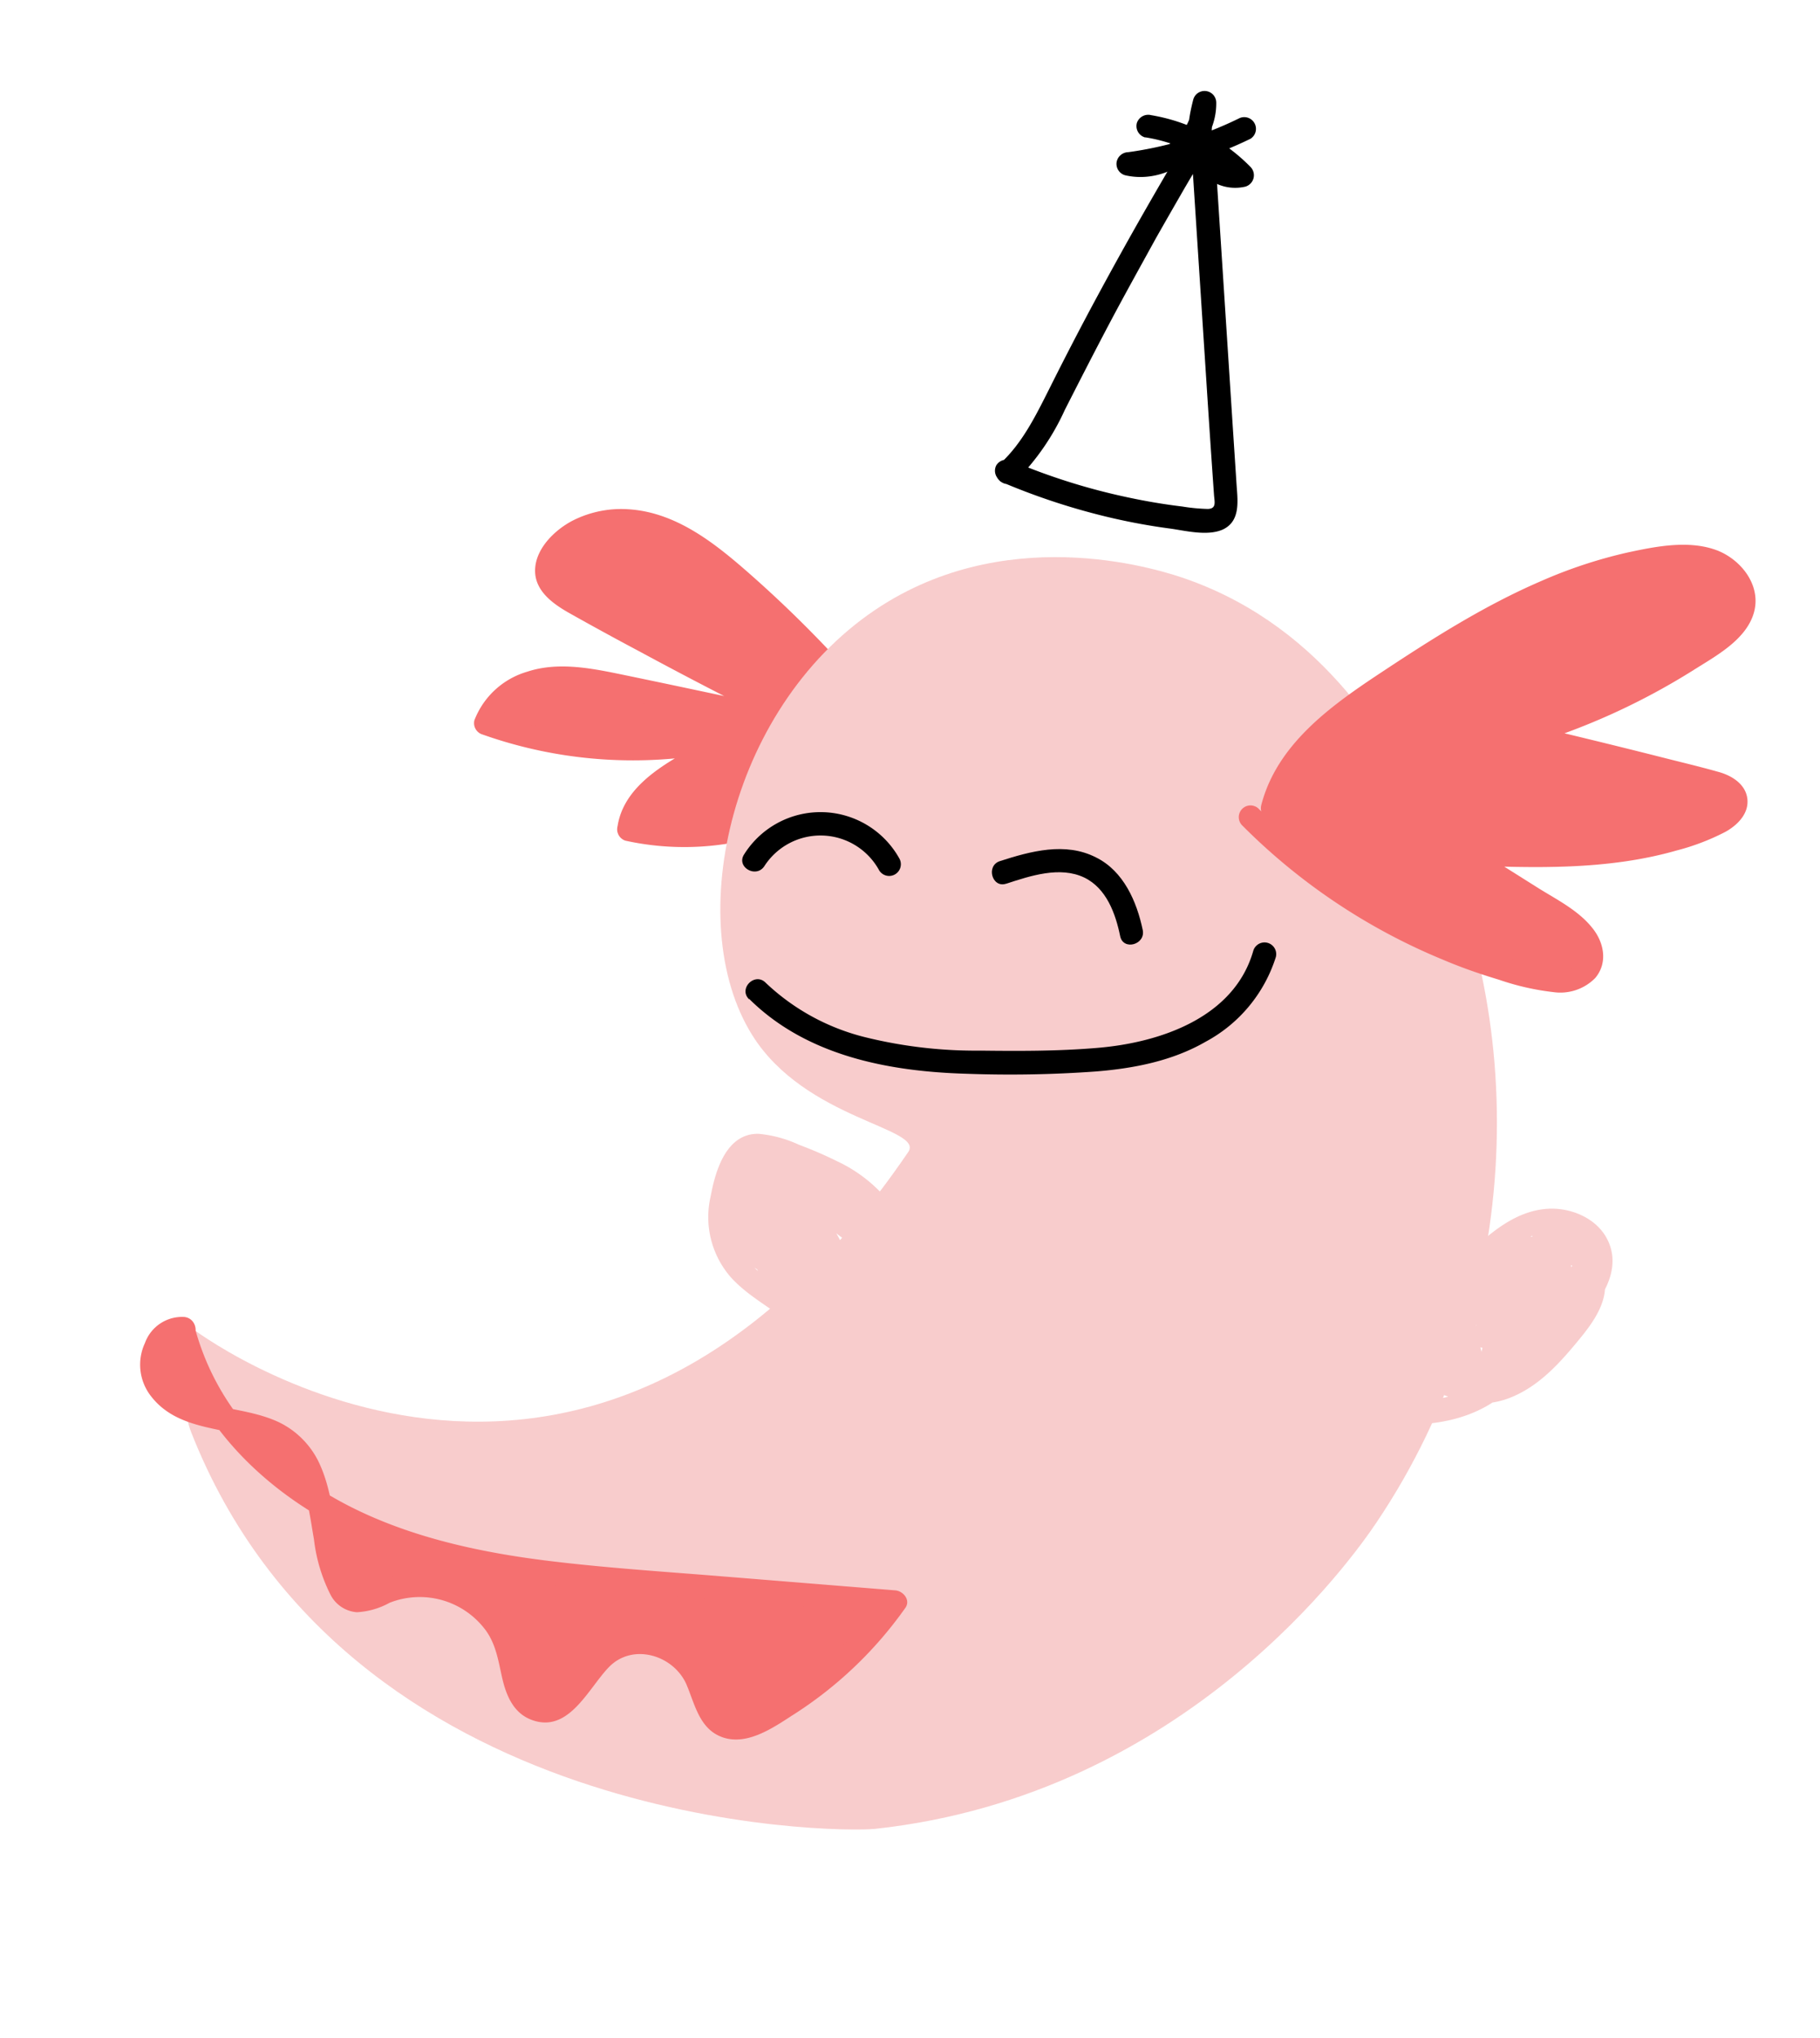 <svg id="Layer_1" data-name="Layer 1" xmlns="http://www.w3.org/2000/svg" viewBox="0 0 233.2 260.96"><defs><style>.cls-1{fill:#f57070;}.cls-2{fill:#f8cccc;}</style></defs><path class="cls-1" d="M109.19,88.78a154.73,154.73,0,0,0-14.72-14.7c-3.37-2.93-7-5.8-11.33-6.94S73.63,67,71,70.62a4.17,4.17,0,0,0-.94,2.84c.19,1.7,1.84,2.79,3.33,3.63q15,8.49,30.54,16L79.5,88c-3.21-.68-6.51-1.36-9.75-.85s-6.47,2.48-7.51,5.6a56,56,0,0,0,41.17-1.35,74,74,0,0,0-16.09,7.09c-3.08,1.82-6.31,4.29-6.79,7.84A33.47,33.47,0,0,0,107.05,101"/><path class="cls-1" d="M110.25,87.72a153.91,153.91,0,0,0-14.2-14.24c-4.38-3.85-9.31-7.81-15.37-8.25a13.77,13.77,0,0,0-7.28,1.43c-2.24,1.16-4.58,3.41-4.82,6-.26,2.82,2.08,4.55,4.27,5.8q4.55,2.56,9.15,5,10.47,5.66,21.18,10.87l1.16-2.74c-8.46-1.78-16.9-3.61-25.36-5.35-3.72-.76-7.72-1.44-11.42-.22a10.36,10.36,0,0,0-6.77,6.21,1.52,1.52,0,0,0,1.05,1.84,57.76,57.76,0,0,0,42.33-1.5c1.56-.67.45-3.23-1.16-2.74a77.43,77.43,0,0,0-14.88,6.34c-3.83,2.14-8.27,4.93-9,9.64a1.53,1.53,0,0,0,1,1.85,35.22,35.22,0,0,0,27.67-5.49c1.57-1.1.07-3.7-1.51-2.59a32.2,32.2,0,0,1-25.37,5.18l1,1.85c.69-4.21,5.07-6.44,8.46-8.28a72.16,72.16,0,0,1,13.37-5.6l-1.15-2.75a54.75,54.75,0,0,1-40,1.2l1,1.84c1-2.66,3.8-4.14,6.46-4.54,3.64-.54,7.38.51,10.92,1.26l22.48,4.74c1.57.33,2.77-2,1.15-2.74Q96.29,87.75,88,83.38,83.93,81.22,79.88,79l-3.82-2.12a22.68,22.68,0,0,1-3.51-2.11c-2.06-1.73-.14-4,1.61-5.07a10.63,10.63,0,0,1,6.52-1.46c5.25.4,9.66,4.2,13.43,7.52a155.36,155.36,0,0,1,14,14.09c1.28,1.45,3.39-.68,2.12-2.12Z"/><path class="cls-2" d="M116.37,147.54c2.13-3.12-13.2-4.09-20-15C87.3,118,93.61,89.87,113,77.54c17.1-10.85,36.3-4.36,39.17-3.33,17.94,6.39,26.13,21.85,30,29.16,13.8,26.07,13.56,62.94-5.84,91.67-2.88,4.27-24.27,34.83-64.16,39.17-5.19.56-67.69,0-87.67-50.78-1.9-4.81,0-13.39,0-13.39S74.71,208.64,116.37,147.54Z"/><path class="cls-1" d="M163.08,103.55c1.74-7.1,8.26-11.84,14.36-15.87,11-7.26,22.58-14.49,35.64-16.13a12.93,12.93,0,0,1,6.88.56c2.12.94,3.83,3.19,3.45,5.49-.33,2.05-2.12,3.51-3.82,4.7a84.88,84.88,0,0,1-24.66,11.87q12.33,2.89,24.59,6.08c1.16.3,2.5.78,2.82,1.93.41,1.49-1.19,2.72-2.6,3.36-10,4.56-21.51,4.21-32.52,3.78l12.63,7.84c2.36,1.47,5.08,4,3.86,6.52-1.07,2.22-4.24,2.12-6.64,1.56a76.47,76.47,0,0,1-36.85-20.63"/><path class="cls-1" d="M164.52,104c1.55-6,6.57-10.1,11.46-13.48A163.49,163.49,0,0,1,193.67,79.6c6.18-3.21,12.88-5.82,19.84-6.61,2.87-.32,7.41-.31,8.35,3.23.81,3-3.6,5.23-5.6,6.52a84.11,84.11,0,0,1-21.73,10,1.52,1.52,0,0,0,0,2.9q6.66,1.56,13.28,3.2l6.5,1.64a32.7,32.7,0,0,1,5.9,1.59c1.75.84-.77,2-1.63,2.38a38.52,38.52,0,0,1-5.84,2A57.57,57.57,0,0,1,201,108c-4.59.19-9.17,0-13.76-.15a1.51,1.51,0,0,0-.75,2.79l6.94,4.32c2.2,1.36,4.53,2.62,6.61,4.16,1.08.79,3.4,2.76,2.14,4.26-1,1.16-3.27.75-4.54.48A72.93,72.93,0,0,1,173,113.22a74.62,74.62,0,0,1-11.75-9.67,1.5,1.5,0,0,0-2.12,2.12,78.47,78.47,0,0,0,25.77,17.24c2.35,1,4.74,1.83,7.17,2.56a32.82,32.82,0,0,0,7,1.59,6.28,6.28,0,0,0,5.33-1.81c1.55-1.84,1.19-4.28-.15-6.12-1.77-2.41-4.59-3.81-7.07-5.35L188,108l-.76,2.8c9.19.36,18.65.68,27.58-1.88a29.48,29.48,0,0,0,6.3-2.41c1.53-.86,3-2.34,2.77-4.23s-2.05-3-3.79-3.45c-2.44-.69-4.92-1.27-7.38-1.9q-8.67-2.19-17.37-4.23v2.9A87.26,87.26,0,0,0,217,85.81c2.83-1.79,6.69-3.84,7.71-7.28s-1.49-6.74-4.58-8c-3.61-1.42-7.89-.57-11.56.22a60.8,60.8,0,0,0-11.09,3.66c-7.37,3.17-14.16,7.51-20.82,11.92-6.29,4.17-13.06,9.07-15.05,16.77-.48,1.88,2.41,2.67,2.89.8Z"/><path class="cls-1" d="M23.55,170.53c2.88,11.82,13,20.8,24.26,25.46s23.6,5.69,35.72,6.67l31.17,2.51a49.26,49.26,0,0,1-16.89,14.9c-1.47.78-3.17,1.5-4.74.94-2.54-.91-2.85-4.3-4.07-6.71-2.06-4.06-8.19-5.42-11.58-2.37-2.94,2.64-4.94,8.14-8.69,6.89-2.74-.91-2.87-4.62-3.58-7.42-1.61-6.4-9.57-10.31-15.62-7.67-1.58.69-3.4,1.73-4.86.83a3.76,3.76,0,0,1-1.32-1.74c-2.7-5.95-1.31-14-6.38-18.13-2.48-2-5.85-2.43-9-3.07s-6.52-1.84-8-4.66.54-7.31,3.69-6.78"/><path class="cls-1" d="M22.1,170.93c2.94,11.74,12.51,20.68,23.24,25.61,13.31,6.1,28.27,6.82,42.65,8l26.71,2.16-1.3-2.26a47.84,47.84,0,0,1-11.93,11.69c-1.08.73-2.2,1.43-3.33,2.07s-2.83,1.8-4.27,1.51c-2-.4-2.42-3.38-3-4.91a9.43,9.43,0,0,0-10-5.92,8.46,8.46,0,0,0-5.37,2.89c-1.41,1.56-2.45,3.47-4,4.9-1.41,1.29-3,1-3.73-.82-.84-2-.83-4.19-1.62-6.17a13.52,13.52,0,0,0-9.74-8,12.59,12.59,0,0,0-6.39.24,29.72,29.72,0,0,1-3.55,1.4c-1.4.26-1.79-1.09-2.18-2.18-1.53-4.34-1.36-9.1-3.2-13.35a11,11,0,0,0-5.37-5.66c-2.72-1.27-5.69-1.53-8.56-2.26-2.25-.57-5.32-1.66-6.09-4.13-.54-1.74.49-4.33,2.57-4.08,1.91.23,1.9-2.77,0-3A5.06,5.06,0,0,0,18.57,172a6.55,6.55,0,0,0,.66,6.65c3.5,4.72,9.71,4,14.61,6,5.1,2.08,5.56,7.76,6.39,12.5a21.07,21.07,0,0,0,2.16,7.16,4.13,4.13,0,0,0,3.34,2.16,9.74,9.74,0,0,0,4.19-1.21,10.52,10.52,0,0,1,12,3.12c1.56,1.87,1.88,4.05,2.39,6.35s1.42,4.6,3.74,5.5c4.81,1.87,7.31-4,10-6.76,3.13-3.17,8.47-1.42,10,2.47,1,2.44,1.62,5.39,4.33,6.47,3.12,1.25,6.48-1,9-2.64A51.3,51.3,0,0,0,116,205.92c.72-1-.27-2.17-1.29-2.25l-22.76-1.84c-7.21-.58-14.44-1.05-21.62-1.93C57.64,198.35,44.61,195,35,186.17a32.74,32.74,0,0,1-10-16c-.47-1.87-3.36-1.08-2.89.8Z"/><path class="cls-2" d="M189.91,163c2.48-2.37,5.5-5.38,9.21-5.17,3.21.19,5.52,2.83,3.86,5.94-1.73,3.26-5.43,5.67-8.51,7.54a20.72,20.72,0,0,1-11,3.42,1.52,1.52,0,0,0-.76,2.8c3.49,1.91,6.94,3,10.81,1.46,3.51-1.39,6.08-4.15,8.45-7,2.17-2.6,4.68-5.82,3.3-9.39-1.15-3-4.3-4.38-7.08-5.44a1.5,1.5,0,0,0-1.84,1.84q1.63,4.26,3.62,8.36l2.36-1.82-5.43-6.74c-.94-1.16-3,.09-2.51,1.46l2.67,7.56,2.51-1.46L194,160.58a1.52,1.52,0,0,0-2.51.67,12.59,12.59,0,0,0,1.36,8.27c.95,1.72,3.36.21,2.59-1.52a47.75,47.75,0,0,0-4.88-8.53,1.51,1.51,0,0,0-2.74,1.16,68.07,68.07,0,0,0,3.59,11.58l2.51-1.46c-1.8-2.13-3.67-4.21-5.61-6.22a1.52,1.52,0,0,0-2.56,1.06,36.26,36.26,0,0,0,1.21,8.67l1.85-1.84a17,17,0,0,1-3.55-1.54c-1.06-.6-2.67.42-2.2,1.7,1.3,3.58,5,7.46,9.09,5.24,2-1.1,3.56-3.32,5.1-5l5.45-5.87c1.1-1.18-.38-3.39-1.82-2.35a81.37,81.37,0,0,0-11,9.54l2.51,1.46a16.09,16.09,0,0,1,2.57-6.85c.89-1.33-.8-2.7-2-2.05a11.93,11.93,0,0,0-4.18,3.65c-1,1.36,1.31,3.15,2.36,1.81l2.75-3.51a26.72,26.72,0,0,0,2.67-3.52,3.45,3.45,0,0,0,.21-3.39,4.41,4.41,0,0,0-1-1.13,3.2,3.2,0,0,0-.51-.4c-.8-.42.48-.39-.55.24l-2.2-.9a28.33,28.33,0,0,1,1.75,10.94h3a19.52,19.52,0,0,1,.12-5.86c.27-1.46.63-3.81,1.92-4.78a2.06,2.06,0,0,1,2.93.6,2.1,2.1,0,0,1-1.16,2.78l2.2,1.7a1.19,1.19,0,0,1,.4-.81l-2-.53c.31.42.35.61,0,1l2.74.36a1.29,1.29,0,0,1,0-1l-2.74-.35c.37,1.13-1.38,2.49-2.06,3.23l-3,3.27c-2,2.17-3.89,4.71-6.24,6.51-4.36,3.35-11,3.34-16.1,1.92a1.5,1.5,0,0,0-.79,2.89c6.11,1.73,13.91,1.45,19-2.71,2.74-2.22,5-5.17,7.38-7.76,1.17-1.28,2.43-2.52,3.51-3.88a4.5,4.5,0,0,0,1.15-4.27c-.36-1.1-2.19-1.63-2.74-.36a4.47,4.47,0,0,0-.27,3.31,1.52,1.52,0,0,0,2.74.35,3.53,3.53,0,0,0-.05-4.08,1.52,1.52,0,0,0-2-.54,4.19,4.19,0,0,0-1.78,2.6,1.51,1.51,0,0,0,2.2,1.69,5.14,5.14,0,0,0,2.71-5.68,5,5,0,0,0-5.07-3.65c-2.67.11-4.2,2.25-5,4.57a21.1,21.1,0,0,0-1,9.43,1.5,1.5,0,0,0,3,0,30.62,30.62,0,0,0-1.86-11.73,1.53,1.53,0,0,0-2.21-.9,2.41,2.41,0,0,0-1.12,2.68,3.14,3.14,0,0,0,.65,1.35c.32.4.89.64,1.18,1.05s-.08.93-.45,1.43-.93,1.18-1.39,1.77l-3.06,3.9,2.35,1.82a8.61,8.61,0,0,1,3.11-2.57l-2.06-2.05a18.27,18.27,0,0,0-2.88,7.56c-.18,1.36,1.36,2.65,2.51,1.46a76.22,76.22,0,0,1,10.42-9.07l-1.82-2.36-8.09,8.71c-1,1.08-2.12,2.39-3.72,1.69a6,6,0,0,1-2.82-3.47l-2.2,1.7a20.58,20.58,0,0,0,4.26,1.83,1.51,1.51,0,0,0,1.84-1.85,32.69,32.69,0,0,1-1.1-7.87l-2.56,1.06c1.94,2,3.81,4.09,5.61,6.22.93,1.11,3.07-.07,2.5-1.46a69,69,0,0,1-3.59-11.58L188,161a47.83,47.83,0,0,1,4.88,8.54l2.59-1.52a9.23,9.23,0,0,1-1.06-6l-2.51.66,5.62,5.78c1,1,3,0,2.51-1.46l-2.68-7.55-2.5,1.46,5.43,6.73c1.13,1.41,3.05-.38,2.35-1.81-1.21-2.51-2.32-5-3.32-7.64l-1.84,1.84c1.82.7,4.33,1.65,5.09,3.64,1,2.59-1.95,5.39-3.46,7.14-1.81,2.13-3.84,4.27-6.49,5.33-3.05,1.22-5.59.27-8.31-1.23l-.76,2.79a22.6,22.6,0,0,0,10.85-2.89,35.4,35.4,0,0,0,9.2-6.81c2.35-2.53,4.1-6.15,2.25-9.48-1.45-2.63-4.73-3.92-7.63-3.71-4.2.31-7.47,3.27-10.37,6-1.4,1.33.72,3.45,2.12,2.12Z"/><path class="cls-2" d="M112.79,161.25a9,9,0,0,0-3.43-7.81,15.34,15.34,0,0,0-9.25-3.11,34.91,34.91,0,0,0-5,.06c-2,.2-2.35,2.08-2,3.75.5,2.82,3.15,4.84,5.62,5.91,2.63,1.14,6.33,1.53,8.14,4a1.54,1.54,0,0,0,2,.53,1.51,1.51,0,0,0,.54-2c-2-2.73-5.13-3.65-8.21-4.7a11,11,0,0,1-3.72-2,5,5,0,0,1-1.27-1.59c-.14-.31-.42-1.14-.24-1.4l-.54.53c-.17.12.27,0,.37,0l.6,0,1.34,0c.94,0,1.88,0,2.82.06a13.38,13.38,0,0,1,5,1.15c2.57,1.25,4.65,3.75,4.25,6.74a1.5,1.5,0,0,0,3,0Z"/><path class="cls-2" d="M115,155.38a18.86,18.86,0,0,0-7.77-6.68,50,50,0,0,0-4.82-2.08,15.71,15.71,0,0,0-5.23-1.42c-4.11-.06-5.51,4.69-6.12,8a11.71,11.71,0,0,0,2.64,10.44c2.54,2.77,6.1,4.31,8.76,6.95,1.42,1.41,3.28-.64,2.13-2.12A69.29,69.29,0,0,1,99.53,161q-1.11-1.92-2.1-3.9a5.49,5.49,0,0,1-.58-1.5c0-.23,0-.45,0-.68s0,0,.12-.06l-1.82-.23a67.41,67.41,0,0,1,6.78,7.93c.91,1.26,3.4.56,2.74-1.16a67.49,67.49,0,0,0-6.3-12.5v1.52c-.16.21-.31.08-.19.22s.47.16.55.2a6.27,6.27,0,0,1,1.07.72c1,.73,2,1.48,2.91,2.27,1.84,1.51,3.6,3.11,5.29,4.78l1.82-2.35a12.15,12.15,0,0,1-4.55-5.68l-1.84,1.84a11.13,11.13,0,0,1,8.46,6.13l1.69-2.2a34.8,34.8,0,0,1-9.81-3.72,1.51,1.51,0,0,0-2,2l3.75,6.72c.8,1.44,3.41.44,2.74-1.16a17.73,17.73,0,0,0-4.49-6.44c-.89-.8-2.66-.32-2.56,1.06a16.38,16.38,0,0,0,1.83,6.45l2.59-1.51a11.71,11.71,0,0,0-3.74-4.08,1.51,1.51,0,0,0-2.25,1.3,13.72,13.72,0,0,0,2.19,8.16l2.35-1.82a43.36,43.36,0,0,1-6.44-6.41c-1-1.2-2.89.1-2.5,1.46a15.69,15.69,0,0,0,2.36,4.93,1.5,1.5,0,0,0,2.59-1.51A24.09,24.09,0,0,1,98,150.07a1.55,1.55,0,0,0-1.1-1.45,4.11,4.11,0,0,0-4.36,1.12,5.65,5.65,0,0,0-1.15,5.1,12.19,12.19,0,0,0,6.12,8,1.51,1.51,0,0,0,2.26-1.29l.09-4.69,0-2.13a7.62,7.62,0,0,0,0-2.28v-.19c0-.17-.09-.11-.34.16a2.22,2.22,0,0,1,.32.1,3.33,3.33,0,0,1,.75,1,7.39,7.39,0,0,0,1.81,3.11c1.46,1.24,3.6-.87,2.12-2.12-1.19-1-1.17-2.85-2.32-4a3.37,3.37,0,0,0-4.22-.62c-1.5,1.12-1.14,3.36-1.17,5l-.13,6.61,2.26-1.3a9.59,9.59,0,0,1-4.23-4.53,5.14,5.14,0,0,1-.51-3.1,1.35,1.35,0,0,1,1.81-1.1L95,150.07a27.18,27.18,0,0,0,2.48,13.23l2.59-1.51A13.57,13.57,0,0,1,98,157.57L95.53,159a42.42,42.42,0,0,0,6.44,6.41c1.23,1,3.36-.27,2.36-1.82a10.91,10.91,0,0,1-1.78-6.64l-2.26,1.29a8.52,8.52,0,0,1,2.66,3c.92,1.7,3.48.2,2.59-1.51a12.56,12.56,0,0,1-1.42-4.94l-2.56,1.06a14.41,14.41,0,0,1,3.72,5.12l2.74-1.16-3.75-6.71-2.06,2.05a37.59,37.59,0,0,0,10.53,4,1.52,1.52,0,0,0,1.7-2.2,13.89,13.89,0,0,0-10.26-7.51c-1-.15-2.3.65-1.84,1.85a15.58,15.58,0,0,0,5.93,7.47c1.43,1,3-1.18,1.81-2.36a77.71,77.71,0,0,0-7.5-6.54c-2-1.5-4.83-3.7-6.84-1a1.48,1.48,0,0,0,0,1.52,64,64,0,0,1,6,11.78l2.74-1.15a72.06,72.06,0,0,0-7.25-8.54,1.54,1.54,0,0,0-1.82-.24c-3.33,1.83-.68,6.22.55,8.48a71.59,71.59,0,0,0,6.52,9.89l2.13-2.12c-3.77-3.74-10.67-5.87-10.83-12.06a14.21,14.21,0,0,1,.82-4.83c.37-1.13.84-3.24,2.28-3.39s2.87.61,4.12,1.08,2.69,1,4,1.64a16.83,16.83,0,0,1,7.45,6c1,1.63,3.61.13,2.59-1.52Z"/><path class="cls-2" d="M198.22,161.65a3.9,3.9,0,0,1,.13.57l0-.4a4.61,4.61,0,0,1,0,.91l0-.4a3.58,3.58,0,0,1-.25.92l.15-.35a4,4,0,0,1-.45.78l.24-.31a3.42,3.42,0,0,1-.36.4,1.51,1.51,0,0,0,0,2.12,1.53,1.53,0,0,0,2.12,0,5,5,0,0,0,1.31-5,1.51,1.51,0,0,0-2.74-.36,1.56,1.56,0,0,0-.15,1.16Z"/><path d="M97.94,110.92a8.56,8.56,0,0,1,14.72.56,1.5,1.5,0,0,0,2.59-1.51,11.56,11.56,0,0,0-19.9-.56c-1.06,1.62,1.53,3.12,2.59,1.51Z"/><path d="M128.94,113.17c3.06-1,6.88-2.28,10-.78,2.84,1.38,4,4.62,4.59,7.5.39,1.89,3.28,1.09,2.89-.79-.76-3.64-2.46-7.56-6-9.3-3.92-2-8.36-.79-12.3.48-1.83.59-1,3.49.8,2.89Z"/><path d="M96,127.93c7.34,7.28,17.84,9.29,27.8,9.58a153,153,0,0,0,16.59-.29c4.88-.39,9.8-1.34,14.09-3.81a18.7,18.7,0,0,0,9-10.86,1.5,1.5,0,0,0-2.89-.8c-2.44,8.6-12,11.79-20,12.45-4.93.42-9.94.41-14.88.35a59.16,59.16,0,0,1-14.82-1.71,28.43,28.43,0,0,1-12.8-7c-1.37-1.36-3.5.76-2.12,2.12Z"/><path d="M128.13,61.64a85.69,85.69,0,0,0,14.48,4.73c2.41.55,4.86,1,7.31,1.32,2,.28,4.81,1,6.77.12,2.35-1.11,1.87-3.82,1.74-5.94l-.52-7.95-1.06-16.38-1.19-18.37a1.53,1.53,0,0,0-1.9-1.45c-1.78.34-2.77,1.87-3.63,3.33Q148.4,24,146.74,26.9c-2.16,3.77-4.27,7.58-6.33,11.4s-4.06,7.69-6,11.57c-1.74,3.45-3.48,7-6.37,9.6-1.42,1.31.7,3.43,2.12,2.12a31,31,0,0,0,6.28-9.1c1.87-3.67,3.74-7.33,5.68-11s4-7.36,6-11q1.55-2.73,3.12-5.45c.57-1,1.13-1.95,1.71-2.92.41-.66.78-1.37,1.6-1.52l-1.9-1.45,1.9,29.29c.32,5,.65,9.93,1,14.9.06.92.37,1.8-.79,1.84a24,24,0,0,1-3.26-.31c-2.32-.28-4.64-.67-6.93-1.16a81,81,0,0,1-14.9-4.68,1.55,1.55,0,0,0-2,.54,1.5,1.5,0,0,0,.54,2Z"/><path d="M146.77,17.59a20.57,20.57,0,0,1,11.4,5.87l.66-2.5a2.83,2.83,0,0,1-3.14-1.79c-.82-1.76-.31-3.91.15-5.69l-3-.4a6.75,6.75,0,0,1-7.9,6.41l-.39,3a51,51,0,0,0,15.68-4.72,1.5,1.5,0,0,0-1.51-2.59,46.43,46.43,0,0,1-14.17,4.31,1.54,1.54,0,0,0-1.48,1.3,1.51,1.51,0,0,0,1.08,1.65c5.7,1.34,11.77-3.41,11.69-9.31a1.5,1.5,0,0,0-2.94-.4c-.7,2.7-1.18,5.85.36,8.37a5.72,5.72,0,0,0,6.32,2.8,1.52,1.52,0,0,0,.66-2.51,23.19,23.19,0,0,0-12.73-6.64,1.53,1.53,0,0,0-1.84,1,1.51,1.51,0,0,0,1.05,1.85Z"/></svg>